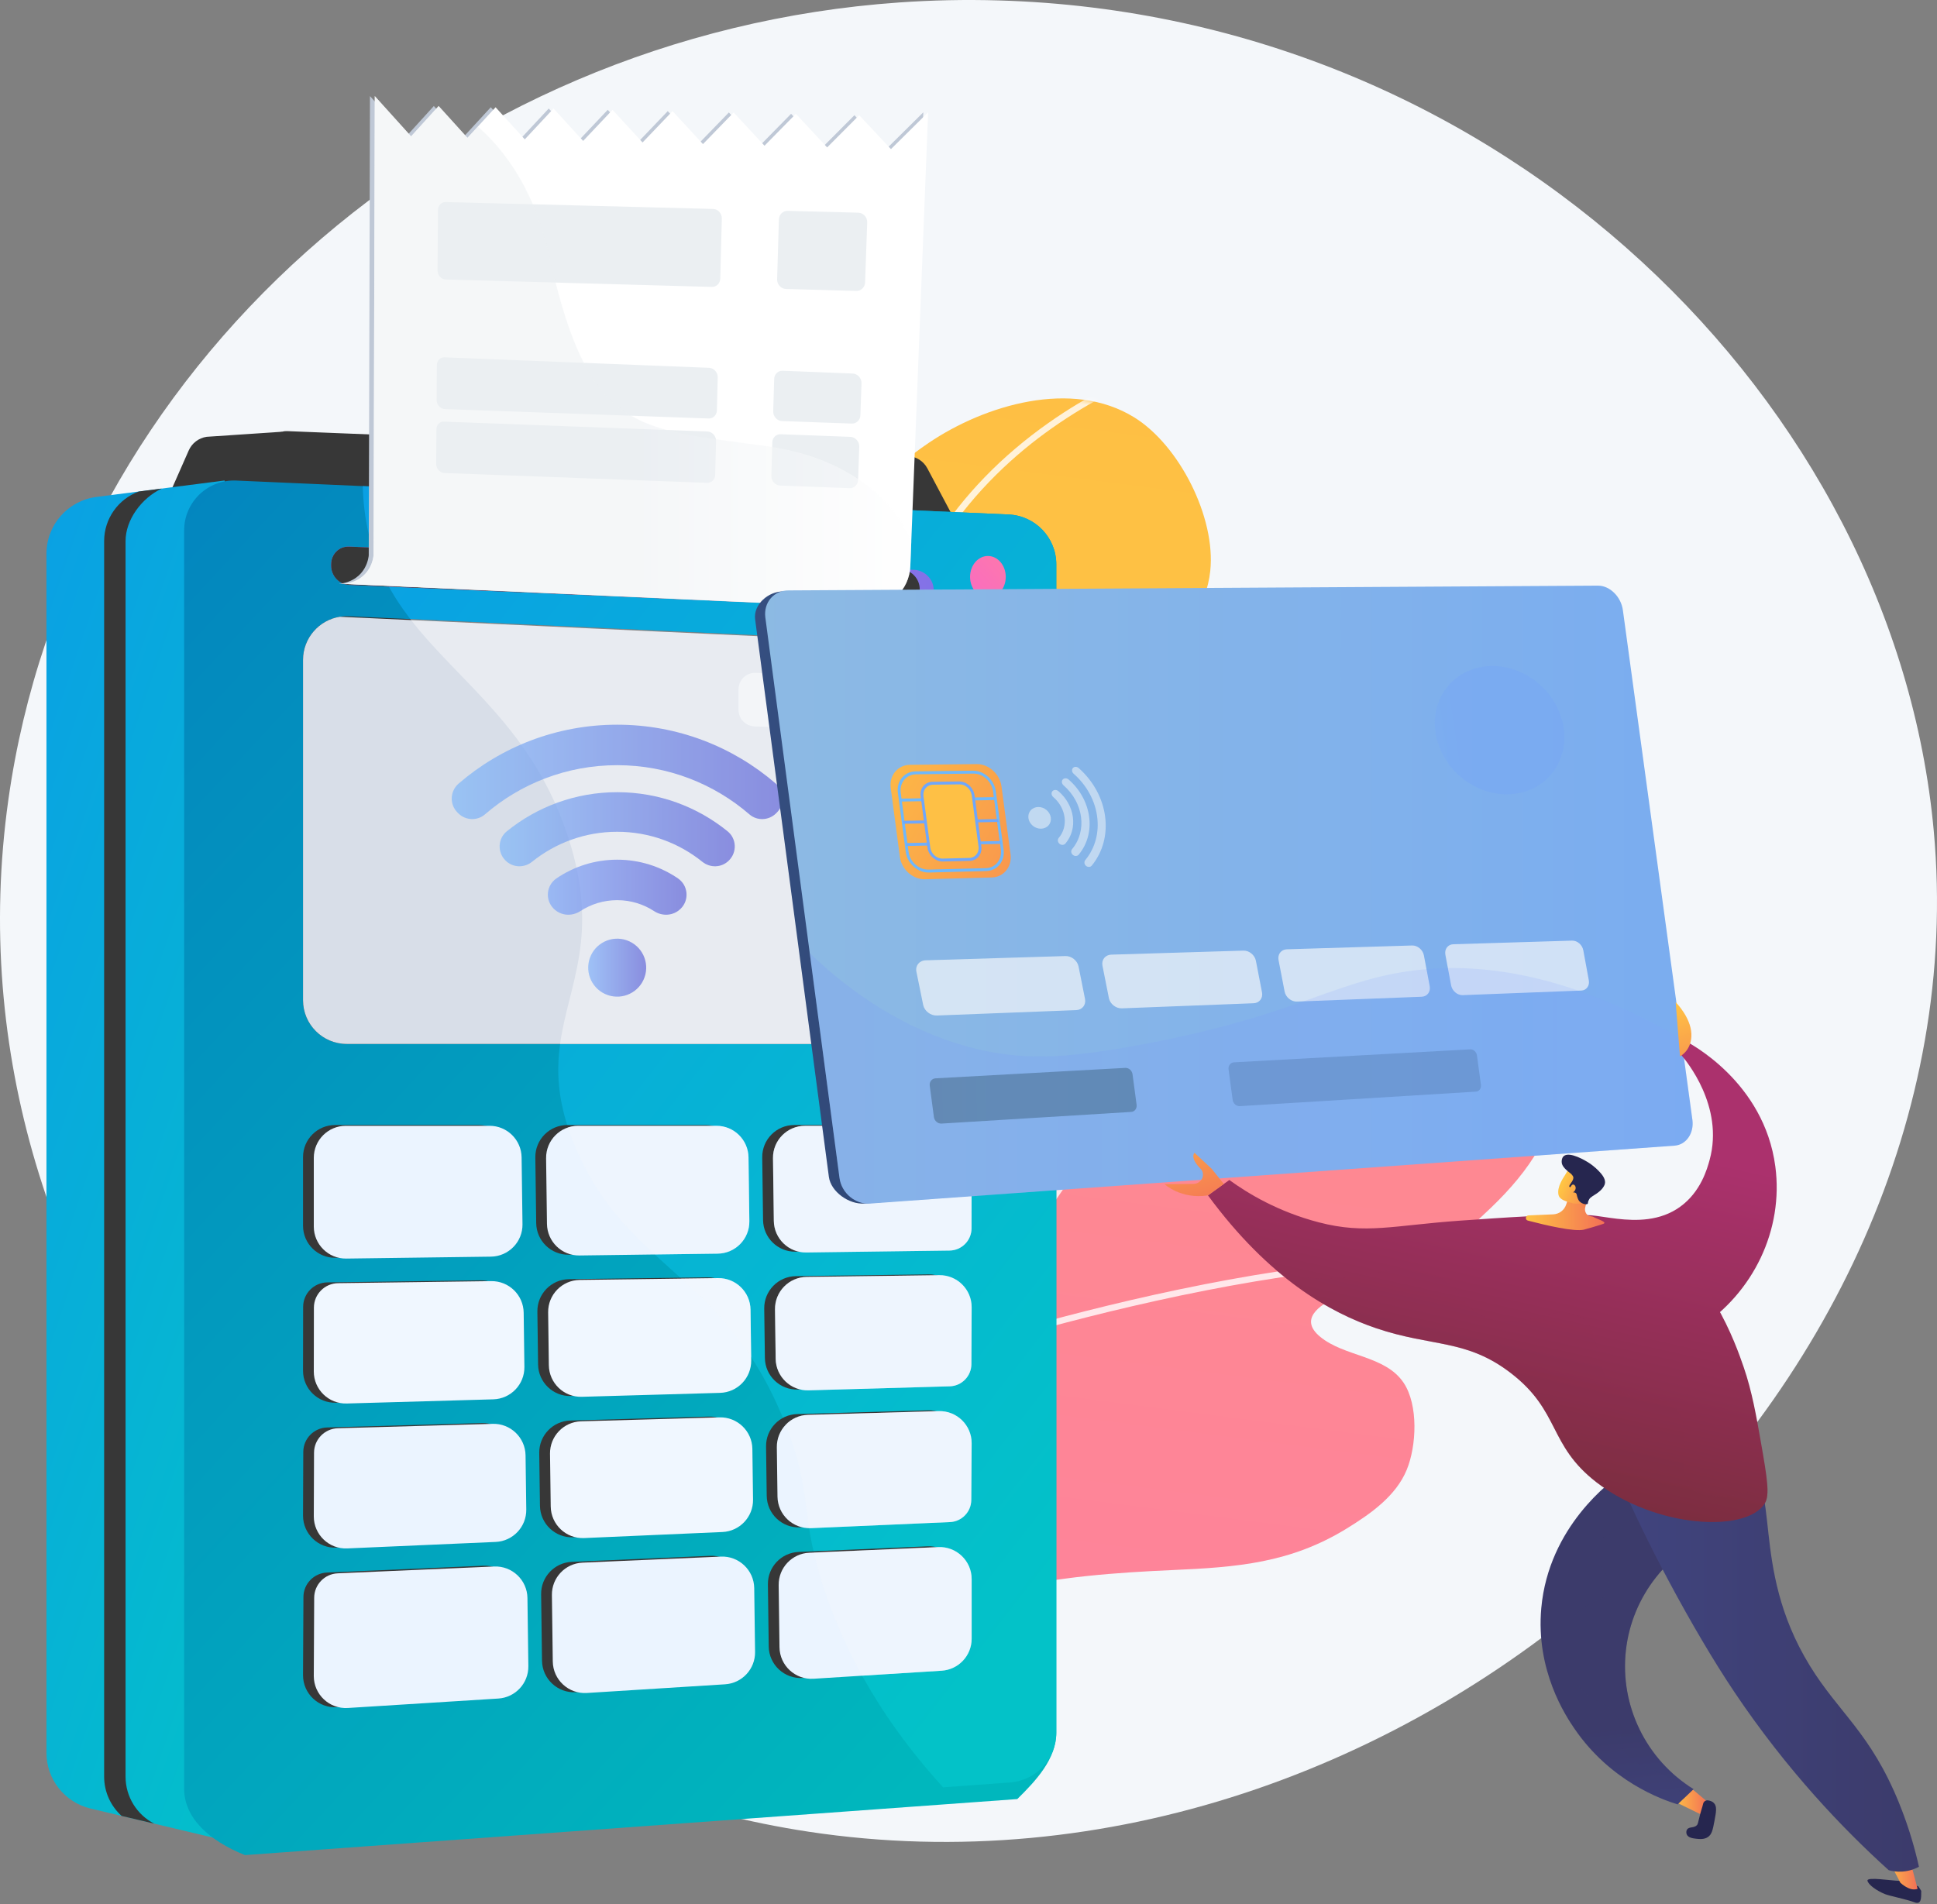 <?xml version="1.0" encoding="UTF-8"?> <svg xmlns="http://www.w3.org/2000/svg" width="476" height="468" viewBox="0 0 476 468" fill="none"><rect x="0" y="0" width="476" height="468" fill="#808080" stroke="none"/><path d="M198.667 450.227C80.583 432.343 -15.38 320.688 2.054 196.586C16.927 90.748 109.713 8.381 220.979 0.604C229.036 0.04 237.186 -0.135 245.412 0.105C307.484 1.898 362.634 26.727 403.423 64.3C444.021 101.693 470.396 151.708 475.199 204.179C487.988 343.785 345.537 472.473 198.667 450.229V450.227Z" fill="#F4F7FA"></path><path d="M296.818 190.921C295.123 191.073 293.503 191.246 292.024 191.391C287.434 191.838 277.372 194.623 273.902 190.051C268.181 182.509 282.713 169.717 286.371 163.972C290.897 156.864 296.503 148.95 297.413 140.318C298.797 127.19 289.804 109.43 278.704 102.574C263.396 93.116 242.01 99.552 228.257 108.837C208.333 122.287 194.332 144.474 188.649 167.646C182.524 192.625 190.971 218.479 188.55 243.794C184.746 283.584 128.355 232.891 139.374 337.526C141.807 360.624 145.775 385.894 158.751 405.692C164.133 413.902 174.891 425.311 185.612 424.652C200.816 423.718 200.137 402.206 204.853 392.278C210.366 380.671 219.986 371.5 230.676 364.64C244.273 355.915 260.035 348.111 265.439 331.637C268.948 320.94 263.668 309.923 256.909 301.601C253.184 297.014 245.245 291.77 246.435 285.014C247.423 279.409 255.297 275.291 259.404 272.336C272.034 263.247 284.313 253.454 295.545 242.675C305.624 233.002 322.67 218.326 321.291 202.605C320.181 189.952 307.11 190.01 296.814 190.925L296.818 190.921Z" fill="url(#paint0_linear_22_438)"></path><mask id="mask0_22_438" style="mask-type:luminance" maskUnits="userSpaceOnUse" x="137" y="97" width="185" height="328"><path d="M296.818 190.921C295.123 191.073 293.503 191.246 292.024 191.391C287.434 191.838 277.372 194.623 273.902 190.051C268.181 182.509 282.713 169.717 286.371 163.972C290.897 156.864 296.503 148.95 297.413 140.318C298.797 127.19 289.804 109.43 278.704 102.574C263.396 93.116 242.01 99.552 228.257 108.837C208.333 122.287 194.332 144.474 188.649 167.646C182.524 192.625 190.971 218.479 188.55 243.794C184.746 283.584 128.355 232.891 139.374 337.526C141.807 360.624 145.775 385.894 158.751 405.692C164.133 413.902 174.891 425.311 185.612 424.652C200.816 423.718 200.137 402.206 204.853 392.278C210.366 380.671 219.986 371.5 230.676 364.64C244.273 355.915 260.035 348.111 265.439 331.637C268.948 320.94 263.668 309.923 256.909 301.601C253.184 297.014 245.245 291.77 246.435 285.014C247.423 279.409 255.297 275.291 259.404 272.336C272.034 263.247 284.313 253.454 295.545 242.675C305.624 233.002 322.67 218.326 321.291 202.605C320.181 189.952 307.11 190.01 296.814 190.925L296.818 190.921Z" fill="white"></path></mask><g mask="url(#mask0_22_438)"><g style="mix-blend-mode:soft-light" opacity="0.8"><path d="M215.789 451.983C215.635 451.983 215.478 451.937 215.342 451.84C189.392 433.302 177.177 404.998 178.005 365.31C178.726 330.71 188.866 293.168 198.675 256.861C206.399 228.27 213.693 201.265 215.021 179.575C216.085 162.196 221.047 146.432 229.77 132.72C236.745 121.756 246.126 112.077 257.648 103.956C277.249 90.14 296.555 85.555 296.748 85.509C297.163 85.412 297.578 85.671 297.675 86.085C297.772 86.5 297.513 86.915 297.099 87.012C296.908 87.056 277.853 91.591 258.495 105.248C240.676 117.82 218.936 140.937 216.564 179.668C215.227 201.515 207.911 228.595 200.168 257.264C180.868 328.711 158.994 409.689 216.243 450.586C216.59 450.834 216.67 451.315 216.422 451.662C216.27 451.873 216.034 451.985 215.793 451.985L215.789 451.983Z" fill="white"></path><path d="M216.403 173.706C216.325 173.706 216.245 173.694 216.167 173.668C215.96 173.602 211.021 171.954 205.617 165.53C200.689 159.671 194.421 148.516 192.542 128.655C192.502 128.23 192.814 127.854 193.238 127.815C193.659 127.773 194.038 128.087 194.077 128.511C195.91 147.892 201.96 158.744 206.712 164.436C211.839 170.577 216.594 172.187 216.641 172.203C217.046 172.335 217.267 172.771 217.136 173.175C217.031 173.502 216.728 173.709 216.403 173.709V173.706Z" fill="white"></path><path d="M208.687 222.2C208.296 222.2 207.961 221.905 207.921 221.507C207.878 221.083 208.186 220.704 208.609 220.66C208.74 220.646 221.978 219.223 239.325 211.568C255.32 204.509 278.185 190.552 296.283 164.152C296.524 163.801 297.004 163.71 297.356 163.952C297.708 164.193 297.796 164.673 297.556 165.025C279.237 191.747 256.085 205.865 239.891 213.004C222.331 220.743 208.9 222.182 208.765 222.195C208.738 222.199 208.713 222.199 208.686 222.199L208.687 222.2Z" fill="white"></path><path d="M180.836 340.525C180.751 340.525 180.664 340.512 180.579 340.481C180.042 340.292 167.299 335.693 156.771 322.811C150.584 315.242 146.491 306.386 144.599 296.488C142.242 284.152 143.325 270.163 147.818 254.908C147.939 254.498 148.368 254.265 148.777 254.386C149.187 254.507 149.42 254.935 149.299 255.345C139.31 289.261 148.473 310.193 157.92 321.781C168.169 334.355 180.965 338.983 181.093 339.027C181.494 339.17 181.705 339.611 181.563 340.012C181.451 340.328 181.154 340.527 180.836 340.527V340.525Z" fill="white"></path><path d="M185.324 314.484C184.943 314.484 184.611 314.202 184.56 313.813C184.504 313.391 184.802 313.003 185.225 312.947C185.842 312.866 247.092 304.545 262.101 281.365C262.334 281.008 262.811 280.906 263.168 281.138C263.525 281.369 263.627 281.847 263.396 282.205C256.914 292.216 241.803 300.691 218.484 307.396C201.195 312.367 185.582 314.457 185.427 314.477C185.393 314.482 185.359 314.484 185.325 314.484H185.324Z" fill="white"></path></g></g><path d="M381.128 227.586C375.808 208.414 358.965 193.893 339.697 188.881C327.965 185.829 313.643 184.797 301.676 186.88C284.846 189.809 270.954 200.789 260.125 213.514C247.402 228.467 246.211 246.997 241.663 265.403C240.772 269.012 234.89 288.882 230.436 277.237C224.226 260.998 210.375 263.862 210.373 263.862C199.535 266.105 191.207 274.062 187.2 284.077C176.497 310.829 179.805 345.578 182.07 373.618C183.134 386.808 184.774 399.926 186.731 413.004C187.214 416.236 189.536 418.891 192.678 419.794C195.819 420.697 199.199 419.684 201.324 417.202C203.534 414.619 205.851 412.249 207.995 410.161C228.614 390.093 260.899 387.123 288.139 385.922C304.045 385.222 317.148 384.21 331.007 375.669C336.764 372.119 343.024 367.761 345.693 361.275C348.109 355.408 348.578 345.36 344.94 339.905C340.411 333.109 330.35 333.538 324.361 328.531C314.685 320.443 339.993 314.814 345.091 313.175C353.219 310.562 358.606 304.081 364.695 298.459C369.347 294.166 373.719 289.492 377.093 284.114C387.402 267.686 386.136 245.635 381.128 227.585V227.586Z" fill="url(#paint1_linear_22_438)"></path><mask id="mask1_22_438" style="mask-type:luminance" maskUnits="userSpaceOnUse" x="179" y="185" width="206" height="236"><path d="M381.128 227.586C375.808 208.414 358.965 193.893 339.697 188.881C327.965 185.829 313.643 184.797 301.676 186.88C284.846 189.809 270.954 200.789 260.125 213.514C247.402 228.467 246.211 246.997 241.663 265.403C240.772 269.012 234.89 288.882 230.436 277.237C224.226 260.998 210.375 263.862 210.373 263.862C199.535 266.105 191.207 274.062 187.2 284.077C176.497 310.829 179.805 345.578 182.07 373.618C183.134 386.808 184.774 399.926 186.731 413.004C187.214 416.236 189.536 418.891 192.678 419.794C195.819 420.697 199.199 419.684 201.324 417.202C203.534 414.619 205.851 412.249 207.995 410.161C228.614 390.093 260.899 387.123 288.139 385.922C304.045 385.222 317.148 384.21 331.007 375.669C336.764 372.119 343.024 367.761 345.693 361.275C348.109 355.408 348.578 345.36 344.94 339.905C340.411 333.109 330.35 333.538 324.361 328.531C314.685 320.443 339.993 314.814 345.091 313.175C353.219 310.562 358.606 304.081 364.695 298.459C369.347 294.166 373.719 289.492 377.093 284.114C387.402 267.686 386.136 245.635 381.128 227.585V227.586Z" fill="white"></path></mask><g mask="url(#mask1_22_438)"><g style="mix-blend-mode:soft-light" opacity="0.8"><path d="M183.535 426.68C183.424 426.68 183.312 426.656 183.207 426.607C182.821 426.425 182.656 425.966 182.838 425.58C183.091 425.041 208.623 371.09 243.859 315.793C264.565 283.3 284.523 256.703 303.182 236.737C326.576 211.704 348.013 197.062 366.898 193.218C367.318 193.133 367.723 193.403 367.808 193.82C367.893 194.238 367.623 194.644 367.206 194.729C348.642 198.509 327.481 212.996 304.31 237.789C285.717 257.686 265.817 284.208 245.162 316.621C209.977 371.835 184.489 425.699 184.234 426.236C184.103 426.515 183.824 426.678 183.535 426.678V426.68Z" fill="white"></path><path d="M275.294 272.287C275.253 272.287 275.212 272.283 275.171 272.276C274.75 272.208 274.464 271.814 274.531 271.392C274.646 270.665 286.016 198.492 274.726 186.312C274.437 185.999 274.454 185.511 274.767 185.222C275.08 184.933 275.568 184.952 275.857 185.263C287.651 197.989 276.531 268.633 276.052 271.635C275.991 272.015 275.663 272.285 275.29 272.285L275.294 272.287Z" fill="white"></path><path d="M410.202 234.917C410.063 234.917 409.922 234.88 409.794 234.8C379.531 215.883 316.57 225.762 315.938 225.864C315.516 225.932 315.122 225.647 315.054 225.225C314.986 224.805 315.271 224.409 315.693 224.341C315.853 224.315 331.86 221.769 351.432 221.619C369.54 221.478 394.515 223.428 410.614 233.491C410.976 233.717 411.085 234.193 410.859 234.554C410.712 234.788 410.461 234.916 410.204 234.916L410.202 234.917Z" fill="white"></path><path d="M208.936 377.403C208.878 377.403 208.821 377.396 208.761 377.382C208.346 377.286 208.088 376.872 208.183 376.456C216.443 340.758 185.471 288.712 185.157 288.19C184.937 287.824 185.055 287.35 185.42 287.13C185.786 286.911 186.26 287.028 186.479 287.394C186.559 287.525 194.478 300.759 201.256 318.277C207.529 334.49 214.084 357.802 209.686 376.804C209.603 377.161 209.286 377.403 208.934 377.403H208.936Z" fill="white"></path><path d="M234.542 332.985C234.219 332.985 233.916 332.779 233.809 332.454C233.675 332.05 233.896 331.613 234.3 331.48C234.577 331.389 262.36 322.276 296.01 315.674C327.124 309.571 369.768 304.428 396.242 314.591C396.64 314.744 396.839 315.19 396.686 315.587C396.533 315.985 396.087 316.184 395.69 316.031C369.556 305.999 327.221 311.123 296.308 317.189C262.753 323.772 235.06 332.854 234.785 332.946C234.705 332.973 234.623 332.985 234.543 332.985H234.542Z" fill="white"></path></g></g><path d="M50.764 107.368L69.241 106.127L70.207 125.758H39.753L46.38 110.719C47.17 108.923 48.826 107.66 50.764 107.37V107.368Z" fill="#373737"></path><path d="M66.501 108.517C67.203 106.911 68.82 105.899 70.57 105.969L223.072 112.089C225.104 112.173 226.938 113.327 227.892 115.122L236.128 130.645L59.679 124.128L66.501 108.517Z" fill="#373737"></path><path d="M11.416 136.112V430.837C11.416 437.36 15.895 443.028 22.241 444.535L54.165 452.116L89.129 211.483L55.172 118.106L23.701 122.147C16.677 123.05 11.416 129.029 11.416 136.112Z" fill="url(#paint2_linear_22_438)"></path><path d="M45.251 130.371V439.669C45.251 446.793 51.298 452.417 60.194 455.982L249.99 442.211C254.611 437.665 259.575 432.326 259.575 425.898V138.715C259.575 132.151 254.407 126.75 247.85 126.462L58.054 118.12C51.075 117.814 45.251 123.387 45.251 130.373V130.371Z" fill="url(#paint3_linear_22_438)"></path><path d="M30.855 436.702V133.001C30.855 127.737 34.823 122.397 39.751 120.087L34.112 120.811C29.09 122.652 25.592 127.457 25.592 133.003V436.704C25.592 440.487 27.227 443.952 29.886 446.352L37.891 448.253C33.653 446.067 30.855 441.656 30.855 436.704V436.702Z" fill="#373737"></path><path d="M247.85 126.462L89.152 119.487C89.196 121.381 89.323 123.303 89.558 125.257C93.823 160.759 126.938 166.429 139.686 205.969C151.367 242.201 127.874 250.809 141.69 282.671C154.637 312.529 178.818 313.156 193.323 350.85C199.686 367.389 196.476 371.022 201.845 388.449C206.438 403.357 215.04 420.956 231.754 439.324L248.199 438.13C254.611 437.665 259.575 432.328 259.575 425.898V138.715C259.575 132.151 254.407 126.751 247.85 126.462Z" fill="url(#paint4_linear_22_438)"></path><path d="M74.467 162.209V245.853C74.467 251.79 79.28 256.601 85.214 256.601H225.381C231.317 256.601 236.128 251.788 236.128 245.853V168.73C236.128 162.988 231.615 158.26 225.881 157.993L85.714 151.473C79.589 151.187 74.467 156.077 74.467 162.209Z" fill="#373737"></path><path d="M231.27 245.853V168.729C231.27 162.988 226.756 158.258 221.02 157.993L83.513 151.597C78.409 152.41 74.467 156.83 74.467 162.211V245.855C74.467 251.792 79.28 256.603 85.214 256.603H220.521C226.457 256.603 231.268 251.79 231.268 245.855L231.27 245.853Z" fill="#D8DEE8"></path><g style="mix-blend-mode:soft-light" opacity="0.7"><path d="M181.49 169.442V174.486C181.49 176.667 183.216 178.458 185.397 178.538L218.394 179.745C220.689 179.828 222.596 177.99 222.596 175.693V170.649C222.596 168.468 220.871 166.677 218.69 166.598L185.693 165.39C183.398 165.307 181.49 167.145 181.49 169.442Z" fill="#F4F7FA"></path></g><path d="M247.156 141.799C247.156 144.637 245.193 146.937 242.77 146.937C240.348 146.937 238.384 144.637 238.384 141.799C238.384 138.962 240.348 136.661 242.77 136.661C245.193 136.661 247.156 138.962 247.156 141.799Z" fill="url(#paint5_linear_22_438)"></path><path d="M181.956 334.204L181.791 321.735C181.734 317.388 178.164 313.911 173.817 313.969L139.822 314.42C135.475 314.477 131.998 318.048 132.056 322.395L132.228 335.381C132.286 339.774 135.931 343.269 140.322 343.144L174.31 342.176C178.607 342.054 182.012 338.504 181.956 334.204Z" fill="#373737"></path><path d="M131.553 284.506L131.768 300.64C131.825 304.987 135.395 308.464 139.742 308.406L173.737 307.956C178.084 307.898 181.56 304.328 181.503 299.98L181.294 284.298C181.236 279.992 177.73 276.532 173.424 276.532H139.423C135.035 276.532 131.494 280.119 131.553 284.507V284.506Z" fill="#373737"></path><path d="M187.966 333.793C188.024 338.186 191.668 341.681 196.059 341.556L230.743 340.568C233.697 340.483 236.054 338.07 236.067 335.114C236.093 329.4 236.127 321.116 236.127 321.116C236.127 316.728 232.54 313.187 228.152 313.246L195.568 313.678C191.221 313.736 187.745 317.306 187.802 321.654L187.964 333.791L187.966 333.793Z" fill="#373737"></path><path d="M132.517 357.139L132.689 370.106C132.748 374.547 136.466 378.059 140.901 377.865L174.882 376.38C179.132 376.194 182.464 372.665 182.408 368.411L182.243 355.961C182.186 351.568 178.541 348.072 174.15 348.198L140.162 349.167C135.862 349.289 132.459 352.839 132.515 357.139H132.517Z" fill="#373737"></path><path d="M74.467 336.923C74.467 341.358 78.129 344.917 82.562 344.791L118.573 343.766C122.871 343.643 126.276 340.093 126.22 335.794L126.043 322.477C125.985 318.129 122.415 314.653 118.069 314.71L80.448 315.21C77.15 315.254 74.498 317.934 74.493 321.23C74.481 327.635 74.469 336.923 74.469 336.923H74.467Z" fill="#373737"></path><path d="M182.907 405.85L182.699 390.178C182.64 385.737 178.922 382.225 174.485 382.419L140.504 383.904C136.254 384.09 132.922 387.619 132.978 391.873L133.194 408.193C133.253 412.693 137.066 416.226 141.558 415.944L175.53 413.81C179.717 413.546 182.963 410.046 182.907 405.85Z" fill="#373737"></path><path d="M126.973 392.614C126.914 388.173 123.196 384.661 118.759 384.855L80.337 386.534C77.121 386.676 74.583 389.312 74.566 392.531C74.526 399.909 74.467 411.776 74.467 411.776C74.467 416.318 78.299 419.917 82.831 419.633L119.818 417.31C124.005 417.047 127.25 413.546 127.194 409.35L126.971 392.616L126.973 392.614Z" fill="#373737"></path><path d="M125.752 300.718L125.535 284.297C125.477 279.99 121.972 276.53 117.665 276.53H82.34C77.993 276.53 74.469 280.055 74.469 284.402V301.296C74.469 305.684 78.055 309.226 82.443 309.166L117.988 308.694C122.335 308.636 125.812 305.065 125.754 300.718H125.752Z" fill="#373737"></path><path d="M188.706 389.438L188.908 404.695C188.967 409.196 192.78 412.729 197.27 412.446L228.751 410.469C232.899 410.209 236.129 406.77 236.129 402.613V387.949C236.129 383.467 232.392 379.89 227.914 380.086L196.231 381.47C191.981 381.655 188.649 385.185 188.706 389.438Z" fill="#373737"></path><path d="M236.128 354.531C236.128 350.095 232.466 346.537 228.033 346.663L195.9 347.579C191.6 347.702 188.197 351.251 188.253 355.551L188.414 367.671C188.474 372.112 192.192 375.625 196.629 375.431L230.797 373.938C233.713 373.811 236.018 371.424 236.038 368.504C236.077 362.812 236.128 354.533 236.128 354.533V354.531Z" fill="#373737"></path><path d="M187.517 299.899C187.575 304.246 191.145 307.723 195.492 307.665L230.697 307.197C233.691 307.158 236.1 304.727 236.105 301.731C236.117 295.011 236.129 284.4 236.129 284.4C236.129 280.053 232.605 276.529 228.258 276.529H195.181C190.793 276.529 187.252 280.116 187.312 284.504L187.516 299.897L187.517 299.899Z" fill="#373737"></path><path d="M126.507 357.55C126.449 353.157 122.805 349.662 118.414 349.788L80.391 350.871C77.136 350.964 74.54 353.621 74.528 356.879C74.503 363.249 74.469 372.549 74.469 372.549C74.469 377.031 78.205 380.608 82.683 380.412L119.158 378.818C123.408 378.632 126.74 375.103 126.684 370.849L126.507 357.55Z" fill="#373737"></path><path d="M184.601 334.395L184.436 321.926C184.379 317.579 180.809 314.102 176.462 314.16L142.467 314.61C138.12 314.668 134.643 318.238 134.701 322.585L134.873 335.571C134.931 339.964 138.576 343.46 142.967 343.334L176.955 342.365C181.254 342.242 184.657 338.693 184.601 334.393V334.395Z" fill="#F0F7FF"></path><path d="M134.198 284.696L134.412 300.83C134.47 305.178 138.04 308.654 142.387 308.597L176.382 308.146C180.729 308.088 184.205 304.518 184.147 300.171L183.94 284.489C183.882 280.182 180.377 276.722 176.071 276.722H142.069C137.681 276.722 134.14 280.311 134.2 284.698L134.198 284.696Z" fill="#EBF4FF"></path><path d="M190.611 333.983C190.669 338.376 194.314 341.872 198.705 341.746L233.388 340.758C236.343 340.675 238.699 338.261 238.713 335.304C238.738 329.59 238.774 321.307 238.774 321.307C238.774 316.919 235.187 313.377 230.799 313.437L198.215 313.869C193.868 313.927 190.392 317.497 190.45 321.844L190.611 333.981V333.983Z" fill="#EBF4FF"></path><path d="M135.162 357.329L135.334 370.296C135.394 374.737 139.111 378.25 143.547 378.056L177.528 376.57C181.778 376.385 185.11 372.855 185.054 368.601L184.889 356.151C184.831 351.758 181.186 348.263 176.795 348.388L142.807 349.357C138.508 349.48 135.105 353.03 135.161 357.329H135.162Z" fill="#F0F7FF"></path><path d="M77.112 337.113C77.112 341.549 80.774 345.107 85.207 344.981L121.218 343.956C125.518 343.834 128.921 340.284 128.865 335.984L128.688 322.667C128.63 318.32 125.06 314.843 120.714 314.901L83.093 315.401C79.795 315.445 77.143 318.124 77.138 321.422C77.126 327.827 77.114 337.115 77.114 337.115L77.112 337.113Z" fill="#F0F7FF"></path><path d="M185.551 406.042L185.344 390.37C185.285 385.929 181.567 382.417 177.131 382.611L143.15 384.096C138.9 384.282 135.568 387.811 135.624 392.065L135.84 408.385C135.9 412.885 139.713 416.418 144.204 416.136L178.177 414.002C182.364 413.738 185.609 410.238 185.553 406.042H185.551Z" fill="#EBF4FF"></path><path d="M129.617 392.805C129.557 388.364 125.839 384.851 121.402 385.045L82.981 386.725C79.764 386.866 77.226 389.503 77.209 392.721C77.17 400.102 77.11 411.967 77.11 411.967C77.11 416.508 80.942 420.107 85.474 419.823L122.461 417.501C126.648 417.237 129.894 413.737 129.838 409.541L129.615 392.806L129.617 392.805Z" fill="#EBF4FF"></path><path d="M128.397 300.909L128.18 284.487C128.122 280.181 124.617 276.721 120.31 276.721H84.984C80.638 276.721 77.113 280.245 77.113 284.592V301.487C77.113 305.875 80.7 309.416 85.088 309.357L120.633 308.884C124.98 308.826 128.457 305.256 128.399 300.909H128.397Z" fill="#EBF4FF"></path><path d="M191.35 389.629L191.553 404.886C191.612 409.386 195.425 412.919 199.917 412.637L231.397 410.66C235.544 410.399 238.775 406.96 238.775 402.803V388.139C238.775 383.658 235.039 380.081 230.561 380.276L198.878 381.66C194.628 381.846 191.296 385.375 191.352 389.629H191.35Z" fill="#EBF4FF"></path><path d="M238.774 354.721C238.774 350.286 235.112 346.727 230.678 346.853L198.545 347.77C194.246 347.892 190.842 351.442 190.898 355.742L191.06 367.862C191.119 372.303 194.837 375.815 199.274 375.621L233.443 374.129C236.358 374.001 238.663 371.614 238.684 368.695C238.723 363.003 238.774 354.723 238.774 354.723V354.721Z" fill="#EBF4FF"></path><path d="M190.16 300.089C190.218 304.436 193.788 307.913 198.135 307.855L233.34 307.388C236.334 307.349 238.743 304.918 238.748 301.922C238.76 295.201 238.772 284.591 238.772 284.591C238.772 280.243 235.248 276.719 230.901 276.719H197.824C193.436 276.719 189.895 280.308 189.955 284.694L190.159 300.087L190.16 300.089Z" fill="#EBF4FF"></path><path d="M129.151 357.741C129.093 353.348 125.448 349.852 121.057 349.978L83.035 351.061C79.779 351.155 77.183 353.812 77.171 357.069C77.146 363.44 77.112 372.74 77.112 372.74C77.112 377.221 80.849 380.798 85.326 380.603L121.802 379.008C126.052 378.823 129.384 375.293 129.327 371.039L129.151 357.741Z" fill="#EBF4FF"></path><g style="mix-blend-mode:soft-light" opacity="0.3"><path d="M230.902 276.721H197.825C193.438 276.721 189.897 280.31 189.956 284.696L190.16 300.089C190.218 304.436 193.788 307.913 198.135 307.855L233.34 307.388C236.334 307.349 238.743 304.918 238.748 301.922C238.76 295.201 238.772 284.591 238.772 284.591C238.772 280.243 235.248 276.719 230.901 276.719L230.902 276.721Z" fill="#F4F7FA"></path><path d="M230.799 313.439L198.215 313.87C193.868 313.928 190.391 317.499 190.449 321.846L190.611 333.983C190.668 338.376 194.313 341.872 198.704 341.746L233.388 340.758C236.342 340.673 238.698 338.261 238.712 335.304C238.738 329.59 238.772 321.307 238.772 321.307C238.772 316.919 235.185 313.377 230.797 313.437L230.799 313.439Z" fill="#F4F7FA"></path><path d="M238.774 402.803V388.139C238.774 383.658 235.037 380.081 230.559 380.276L199.986 381.613C200.461 383.655 201.059 385.902 201.845 388.449C204.078 395.698 207.264 403.585 211.864 411.885L231.397 410.66C235.544 410.399 238.775 406.96 238.775 402.803H238.774Z" fill="#F4F7FA"></path><path d="M198.815 375.618C198.968 375.62 199.119 375.628 199.274 375.621L233.442 374.129C236.359 374.001 238.663 371.614 238.683 368.695C238.722 363.003 238.773 354.723 238.773 354.723C238.773 350.287 235.111 346.729 230.678 346.855L198.545 347.771C196.386 347.833 194.451 348.761 193.069 350.213C193.152 350.427 193.237 350.634 193.32 350.85C197.747 362.355 197.543 367.617 198.813 375.618H198.815Z" fill="#F4F7FA"></path><path d="M176.46 314.16L167.425 314.28C173.296 319.629 179.224 325.414 184.59 333.594L184.435 321.926C184.377 317.579 180.807 314.102 176.46 314.16Z" fill="#F4F7FA"></path><path d="M184.146 300.169L183.937 284.487C183.879 280.181 180.374 276.721 176.068 276.721H142.066C141.194 276.721 140.359 276.867 139.576 277.129C140.155 278.899 140.852 280.742 141.689 282.671C146.777 294.404 153.599 301.623 160.887 308.35L176.379 308.145C180.726 308.087 184.202 304.517 184.144 300.169H184.146Z" fill="#F4F7FA"></path></g><g style="mix-blend-mode:soft-light" opacity="0.4"><path d="M225.381 256.601C231.317 256.601 236.128 251.788 236.128 245.853V168.729C236.128 162.988 231.615 158.258 225.881 157.993L100.841 152.177C112.87 167.815 131.002 179.034 139.686 205.969C147.46 230.082 139.657 241.961 137.639 256.603H225.383L225.381 256.601Z" fill="white"></path></g><path d="M229.432 144.948V145.251C229.432 147.843 227.191 149.855 224.602 149.744L85.846 143.783C83.392 143.678 81.365 141.548 81.365 139.026V138.732C81.365 136.211 83.322 134.249 85.777 134.349L224.619 140.06C227.208 140.167 229.433 142.355 229.433 144.948H229.432Z" fill="url(#paint6_linear_22_438)"></path><path d="M226.015 144.824V145.127C226.015 147.716 223.973 149.725 221.387 149.615L85.795 143.785C83.341 143.68 81.365 141.549 81.365 139.028V138.734C81.365 136.213 83.322 134.251 85.777 134.351L221.343 139.938C223.929 140.045 226.016 142.235 226.016 144.826L226.015 144.824Z" fill="#373737"></path><path d="M226.896 27.608L222.761 133.125L222.53 139.103C222.292 145.128 217.456 149.569 211.478 149.307L83.268 143.511C90.248 142.74 90.614 136.519 90.614 136.519C90.614 136.519 90.909 27.371 90.916 23.616L99.843 33.512L106.612 26.061L113.693 33.878L116.246 31.107L120.608 26.363L127.786 34.255L134.849 26.674L142.125 34.636L149.345 26.996L156.721 35.022L164.094 27.315L171.573 35.418L179.114 27.645L186.696 35.819L194.402 27.978L202.089 36.233L209.969 28.322L217.77 36.649L226.901 27.606L226.896 27.608Z" fill="#BFC8D6"></path><path d="M228.073 27.608L223.939 133.125L223.707 139.103C223.469 145.128 218.633 149.569 212.656 149.307L84.445 143.511C91.425 142.74 91.791 136.519 91.791 136.519C91.791 136.519 92.087 27.371 92.094 23.616L101.02 33.512L107.79 26.061L114.87 33.878L117.424 31.107L121.786 26.363L128.963 34.255L136.027 26.674L143.303 34.636L150.522 26.996L157.899 35.022L165.272 27.315L172.748 35.418L180.289 27.645L187.871 35.819L195.578 27.978L203.265 36.233L211.144 28.322L218.946 36.649L228.076 27.606L228.073 27.608Z" fill="white"></path><path d="M209.508 91.812L192.35 91.13C191.207 91.084 190.282 91.973 190.248 93.145L190.012 101.117C189.975 102.37 190.971 103.461 192.193 103.504L209.3 104.112C210.453 104.153 211.388 103.269 211.43 102.098L211.709 94.224C211.753 92.96 210.752 91.859 209.508 91.81V91.812Z" fill="url(#paint7_linear_22_438)"></path><path d="M208.942 107.377L191.857 106.736C190.73 106.693 189.824 107.562 189.79 108.716L189.545 116.97C189.507 118.218 190.509 119.313 191.731 119.359L208.763 119.997C209.904 120.039 210.825 119.174 210.866 118.019L211.157 109.794C211.201 108.529 210.188 107.426 208.942 107.378V107.377Z" fill="url(#paint8_linear_22_438)"></path><path d="M212.588 69.419L213.11 54.689C213.156 53.404 212.155 52.311 210.904 52.278L193.553 51.83C192.391 51.799 191.444 52.731 191.408 53.938L190.973 68.646C190.935 69.911 191.925 70.997 193.149 71.031L210.412 71.51C211.587 71.543 212.546 70.623 212.588 69.419Z" fill="url(#paint9_linear_22_438)"></path><path d="M174.243 90.411L109.208 87.825C108.176 87.784 107.358 88.631 107.352 89.746L107.292 98.291C107.284 99.483 108.205 100.518 109.308 100.559L174.141 102.865C175.246 102.904 176.135 102.038 176.166 100.891L176.375 92.774C176.407 91.535 175.437 90.459 174.243 90.411Z" fill="url(#paint10_linear_22_438)"></path><path d="M173.825 106.061L109.068 103.633C108.05 103.596 107.249 104.424 107.241 105.52L107.183 114.004C107.174 115.192 108.101 116.231 109.206 116.272L173.758 118.686C174.853 118.727 175.729 117.879 175.757 116.748L175.972 108.424C176.004 107.186 175.023 106.105 173.826 106.059L173.825 106.061Z" fill="url(#paint11_linear_22_438)"></path><path d="M177 68.476L177.381 53.718C177.413 52.46 176.444 51.389 175.246 51.359L109.508 49.66C108.458 49.633 107.621 50.52 107.615 51.666L107.513 66.441C107.504 67.644 108.42 68.675 109.525 68.705L174.935 70.523C176.06 70.553 176.971 69.652 177.002 68.474L177 68.476Z" fill="url(#paint12_linear_22_438)"></path><path style="mix-blend-mode:multiply" opacity="0.5" d="M223.939 133.124L223.708 139.101C223.47 145.127 218.634 149.567 212.656 149.305L84.446 143.51C91.426 142.738 91.792 136.517 91.792 136.517C91.792 136.517 92.088 27.37 92.094 23.614L101.021 33.511L107.79 26.059L114.871 33.876L117.424 31.105C122.499 35.581 127.308 41.744 130.936 50.213C132.566 54.024 133.958 58.297 135.019 63.095C135.516 65.334 136.017 67.447 136.524 69.455C138.649 77.797 140.905 84.21 143.473 89.185C146.731 95.498 150.494 99.496 155.1 102.184C157.704 103.708 160.584 104.816 163.799 105.682C167.392 106.659 171.413 107.344 175.942 107.985C179.86 108.543 184.158 109.073 188.907 109.74C189.188 109.779 189.47 109.82 189.752 109.864C198.23 111.17 205.304 114.011 210.878 117.751C217.257 122.025 221.658 127.469 223.941 133.124H223.939Z" fill="url(#paint13_linear_22_438)"></path><g style="mix-blend-mode:multiply" opacity="0.7"><path d="M158.392 240.21C159.695 236.497 157.741 232.431 154.028 231.128C150.315 229.826 146.249 231.78 144.946 235.493C143.644 239.207 145.598 243.273 149.311 244.576C153.024 245.878 157.09 243.924 158.392 240.21Z" fill="url(#paint14_linear_22_438)"></path><path d="M151.671 178.13C136.785 178.13 123.173 183.579 112.717 192.589C110.571 194.437 110.417 197.707 112.419 199.71L112.62 199.91C114.401 201.692 117.264 201.823 119.172 200.175C127.889 192.644 139.244 188.082 151.669 188.082C164.094 188.082 175.448 192.644 184.166 200.175C186.073 201.823 188.936 201.692 190.718 199.91L190.918 199.71C192.921 197.707 192.768 194.437 190.621 192.589C180.164 183.579 166.554 178.13 151.667 178.13H151.671Z" fill="url(#paint15_linear_22_438)"></path><path d="M151.671 194.72C141.387 194.72 131.951 198.324 124.54 204.334C122.324 206.133 122.183 209.474 124.2 211.492L124.234 211.526C126.004 213.295 128.804 213.392 130.752 211.823C136.476 207.214 143.749 204.451 151.669 204.451C159.589 204.451 166.862 207.214 172.586 211.823C174.534 213.392 177.334 213.295 179.104 211.526L179.138 211.492C181.155 209.474 181.016 206.133 178.798 204.334C171.389 198.324 161.951 194.72 151.667 194.72H151.671Z" fill="url(#paint16_linear_22_438)"></path><path d="M136.068 223.358C137.819 225.11 140.536 225.307 142.61 223.952C145.214 222.25 148.327 221.261 151.671 221.261C155.015 221.261 158.128 222.25 160.732 223.952C162.806 225.307 165.523 225.11 167.274 223.358L167.296 223.336C169.443 221.189 169.105 217.619 166.597 215.908C162.345 213.006 157.206 211.31 151.671 211.31C146.136 211.31 140.997 213.008 136.745 215.908C134.238 217.62 133.899 221.191 136.046 223.336L136.068 223.358Z" fill="url(#paint17_linear_22_438)"></path></g><path d="M412.115 275.06C412.559 278.336 410.607 281.182 407.767 281.388L212.326 295.825C208.709 296.086 204.18 292.986 203.689 289.27L185.568 152.255C185.079 148.556 188.86 145.324 192.51 145.371L389.123 144.445C391.989 144.482 394.689 147.18 395.131 150.443L412.115 275.062V275.06Z" fill="url(#paint18_linear_22_438)"></path><path d="M415.891 275.24C416.338 278.533 414.374 281.394 411.517 281.6L213.819 295.832C210.182 296.094 206.791 293.253 206.296 289.516L188.077 151.796C187.586 148.078 190.195 145.075 193.864 145.123L392.767 143.952C395.65 143.989 398.365 146.702 398.809 149.982L415.887 275.238L415.891 275.24Z" fill="url(#paint19_linear_22_438)"></path><g opacity="0.7"><path d="M264.462 248.286L230.236 249.612C228.685 249.672 227.167 248.504 226.863 247.014L225.197 238.843C224.893 237.351 225.918 236.091 227.473 236.043L261.813 234.998C263.302 234.952 264.754 236.108 265.045 237.565L266.633 245.54C266.922 246.994 265.946 248.23 264.463 248.288L264.462 248.286Z" fill="#F4F7FA"></path><path d="M308.072 246.596L275.688 247.851C274.223 247.907 272.786 246.769 272.499 245.321L270.923 237.374C270.636 235.923 271.605 234.698 273.075 234.653L305.564 233.663C306.973 233.621 308.349 234.746 308.624 236.164L310.127 243.925C310.401 245.34 309.477 246.542 308.073 246.596H308.072Z" fill="#F4F7FA"></path><path d="M349.389 244.996L318.704 246.185C317.315 246.239 315.955 245.129 315.683 243.719L314.19 235.985C313.918 234.573 314.836 233.381 316.228 233.338L347.01 232.401C348.346 232.361 349.65 233.457 349.91 234.838L351.335 242.397C351.595 243.774 350.72 244.943 349.387 244.994L349.389 244.996Z" fill="#F4F7FA"></path><path d="M388.586 243.478L359.468 244.607C358.152 244.658 356.862 243.577 356.604 242.205L355.189 234.671C354.931 233.296 355.801 232.136 357.122 232.096L386.328 231.206C387.596 231.167 388.834 232.237 389.082 233.583L390.435 240.95C390.682 242.293 389.851 243.43 388.586 243.48V243.478Z" fill="#F4F7FA"></path></g><path d="M243.732 215.679L227.356 216.121C224.352 216.203 221.55 213.729 221.137 210.624L218.892 193.696C218.48 190.593 220.612 188.028 223.621 187.995L240.026 187.815C242.969 187.783 245.702 190.255 246.109 193.31L248.327 209.977C248.733 213.033 246.671 215.599 243.734 215.679H243.732Z" fill="url(#paint20_linear_22_438)"></path><path d="M242.374 214.099L228.305 214.467C225.529 214.54 222.955 212.263 222.574 209.393L220.646 194.866C220.266 191.998 222.224 189.636 225.004 189.604L239.093 189.437C241.82 189.405 244.338 191.68 244.715 194.509L246.622 208.837C247 211.668 245.098 214.03 242.374 214.099ZM225.099 190.325C222.705 190.353 221.02 192.387 221.349 194.855L223.276 209.378C223.604 211.848 225.82 213.809 228.21 213.747L242.279 213.387C244.623 213.327 246.264 211.294 245.939 208.854L244.032 194.521C243.707 192.083 241.538 190.124 239.188 190.153L225.099 190.326V190.325Z" fill="url(#paint21_linear_22_438)"></path><path d="M244.657 196.646L221.284 197.021L221.187 196.299L244.562 195.933L244.657 196.646Z" fill="url(#paint22_linear_22_438)"></path><path d="M245.373 202.035L222.008 202.484L221.913 201.761L245.279 201.323L245.373 202.035Z" fill="url(#paint23_linear_22_438)"></path><path d="M246.091 207.425L222.734 207.946L222.637 207.224L245.997 206.712L246.091 207.425Z" fill="url(#paint24_linear_22_438)"></path><path d="M238.231 211.243L231.706 211.403C230.042 211.444 228.492 210.067 228.262 208.345L226.583 195.697C226.353 193.975 227.531 192.547 229.197 192.525L235.73 192.436C237.381 192.414 238.914 193.795 239.142 195.505L240.812 208.062C241.039 209.773 239.878 211.206 238.231 211.245V211.243Z" fill="#FEC045"></path><path d="M238.279 211.6L231.754 211.76C229.895 211.806 228.171 210.276 227.914 208.35L226.234 195.7C225.979 193.774 227.288 192.188 229.152 192.164L235.685 192.077C237.529 192.052 239.234 193.587 239.488 195.498L241.157 208.052C241.412 209.963 240.122 211.556 238.281 211.602L238.279 211.6ZM229.245 192.883C227.768 192.904 226.727 194.164 226.931 195.69L228.611 208.334C228.813 209.863 230.182 211.077 231.657 211.041L238.182 210.883C239.644 210.847 240.669 209.584 240.467 208.066L238.796 195.507C238.593 193.988 237.24 192.771 235.777 192.792L229.243 192.882L229.245 192.883Z" fill="url(#paint25_linear_22_438)"></path><path style="mix-blend-mode:multiply" opacity="0.15" d="M278.475 257.123C261.771 260.127 250.846 260.853 237.836 257.281C219.742 252.312 206.487 241.491 198.99 234.268L206.298 289.518C206.793 293.253 210.182 296.096 213.82 295.834L411.518 281.602C414.374 281.396 416.338 278.535 415.892 275.242L413.191 255.325C383.14 237.854 360.779 236.506 345.531 238.804C326.841 241.621 317.248 250.153 278.476 257.125L278.475 257.123Z" fill="url(#paint26_linear_22_438)"></path><g style="mix-blend-mode:multiply" opacity="0.42"><path d="M277.977 273.312L231.371 276.177C230.467 276.233 229.624 275.51 229.499 274.573L228.474 266.85C228.35 265.913 228.989 265.105 229.896 265.054L276.532 262.487C277.388 262.44 278.189 263.147 278.31 264.056L279.311 271.559C279.434 272.47 278.832 273.258 277.977 273.31V273.312Z" fill="url(#paint27_linear_22_438)"></path><path d="M362.704 268.324L304.675 271.889C303.827 271.942 303.033 271.241 302.912 270.333L301.911 262.858C301.79 261.952 302.385 261.17 303.233 261.124L361.302 257.927C362.092 257.883 362.835 258.563 362.953 259.439L363.923 266.644C364.041 267.518 363.492 268.274 362.703 268.322L362.704 268.324Z" fill="#537BB1"></path></g><path style="mix-blend-mode:multiply" opacity="0.26" d="M384.268 179.09C385.447 187.814 379.321 195.046 370.596 195.243C361.891 195.439 353.896 188.55 352.724 179.859C351.553 171.169 357.641 163.944 366.338 163.716C375.052 163.488 383.088 170.37 384.268 179.092V179.09Z" fill="url(#paint28_linear_22_438)"></path><g opacity="0.53"><path d="M257.684 202.86C256.757 203.929 255.018 203.982 253.796 202.969C252.569 201.949 252.339 200.247 253.288 199.177C254.23 198.113 255.974 198.086 257.181 199.106C258.381 200.121 258.605 201.797 257.684 202.86Z" fill="#F4F7FA"></path><path d="M267.633 213.088C267.378 213.102 267.109 213.018 266.886 212.835C266.443 212.464 266.358 211.83 266.696 211.418C271.696 205.359 270.434 195.979 263.845 190.191C263.398 189.798 263.313 189.164 263.655 188.776C263.996 188.388 264.634 188.395 265.078 188.788C272.483 195.337 273.904 205.907 268.297 212.758C268.129 212.964 267.888 213.076 267.631 213.09L267.633 213.088Z" fill="#F4F7FA"></path><path d="M264.406 210.398C264.146 210.41 263.874 210.325 263.649 210.138C263.199 209.762 263.112 209.123 263.457 208.712C267.202 204.247 266.267 197.29 261.351 193.028C260.897 192.635 260.812 191.996 261.159 191.603C261.505 191.211 262.151 191.212 262.602 191.603C268.362 196.631 269.46 204.807 265.082 210.07C264.911 210.276 264.664 210.386 264.406 210.398Z" fill="#F4F7FA"></path><path d="M261.132 207.668C260.868 207.678 260.591 207.59 260.363 207.399C259.906 207.018 259.819 206.374 260.171 205.963C262.606 203.11 262.004 198.63 258.821 195.906C258.362 195.514 258.276 194.869 258.627 194.47C258.979 194.07 259.636 194.067 260.091 194.46C262.065 196.161 263.325 198.421 263.649 200.837C263.974 203.253 263.328 205.558 261.82 207.34C261.647 207.545 261.395 207.656 261.132 207.666V207.668Z" fill="#F4F7FA"></path></g><path d="M411.199 442.673L418.412 446.198L419.645 442.939L414.784 438.858L411.199 442.673Z" fill="url(#paint29_linear_22_438)"></path><path d="M418.525 443.372C418.64 442.845 419.13 442.478 419.667 442.532C420.196 442.587 420.772 442.757 421.185 443.192C421.974 444.022 421.741 445.297 421.311 447.59C420.901 449.773 420.679 450.877 419.727 451.529C418.775 452.182 417.636 452.05 416.816 451.958C416.063 451.874 414.871 451.74 414.513 450.921C414.37 450.594 414.326 450.084 414.577 449.7C415.082 448.928 416.291 449.408 417.017 448.608C417.132 448.483 417.219 448.342 417.455 447.311C417.996 444.96 418.295 444.433 418.525 443.374V443.372Z" fill="#26264F"></path><path d="M398.333 362.328C395.952 363.998 380.592 375.159 378.76 395.234C377.354 410.629 384.769 421.791 386.947 424.966C395.824 437.904 408.36 442.318 412.253 443.522C413.56 442.272 414.868 441.021 416.175 439.771C404.516 432.552 398.026 419.235 399.549 405.663C401.043 392.349 410.006 380.963 422.632 376.334C423.296 374.843 425.695 369.028 423.138 364.521C419.844 358.715 409.018 356.308 398.333 362.328Z" fill="url(#paint30_linear_22_438)"></path><path d="M471.439 463.684L472.127 464.785C472.127 466.666 472.158 468.254 470.407 467.569C468.7 466.902 464.219 465.981 463.226 465.576C461.115 464.716 459.086 463.248 458.913 462.266C458.74 461.283 464.746 462.266 466.621 462.307C468.496 462.347 471.439 463.684 471.439 463.684Z" fill="#26264F"></path><path d="M468.817 455.151L471.226 464.255C471.226 464.255 469.679 465.168 466.993 462.771L463.034 455.151H468.816H468.817Z" fill="url(#paint31_linear_22_438)"></path><path style="mix-blend-mode:multiply" opacity="0.3" d="M422.631 376.336C423.296 374.844 425.695 369.028 423.138 364.523C420.015 359.02 410.126 356.583 400.004 361.469C402.313 368.068 401.587 371.692 400.022 373.804C397.625 377.039 393.15 376.912 392.259 380.385C391.251 384.314 396.356 386.907 395.297 390.68C394.347 394.063 389.903 393.172 387.028 397.093C383.579 401.797 384.477 410.585 388.717 415.318C391.992 418.977 395.613 418.37 397.66 422.574C399.268 425.879 397.417 427.049 398.842 429.999C401.361 435.218 408.275 433.867 412.171 439.28C412.848 440.22 413.319 441.209 413.65 442.189C414.492 441.383 415.335 440.579 416.177 439.773C404.518 432.554 398.027 419.237 399.551 405.665C401.045 392.351 410.007 380.965 422.633 376.336H422.631Z" fill="url(#paint32_linear_22_438)"></path><path d="M398.334 364.285C403.388 376.735 415.735 400.33 426.314 416.061C439.142 435.138 452.815 449.467 464.14 459.699C464.917 459.913 466.092 460.137 467.515 460.035C469.37 459.903 470.776 459.28 471.564 458.854C470.738 455.135 469.281 449.579 466.67 443.16C459.651 425.89 451.909 421.102 444.735 409.41C429.527 384.627 438.37 363.879 428.111 359.936C423.987 358.35 411.719 350.81 398.332 364.287L398.334 364.285Z" fill="url(#paint33_linear_22_438)"></path><path d="M413.212 259.39C413.494 257.008 413.397 257.994 413.678 255.612C415.225 256.384 433.52 265.903 436.272 286.726C438.321 302.23 430.934 317.793 417.373 326.552C391.015 307.451 386.816 301.409 387.901 299.44C389.555 296.437 403.044 303.716 412.874 296.628C417.975 292.949 419.539 287.24 420.124 285.108C423.74 271.913 414.283 260.631 413.21 259.391L413.212 259.39Z" fill="url(#paint34_linear_22_438)"></path><path d="M296.844 293.829C298.593 292.566 300.344 291.305 302.093 290.042C306.705 293.382 314.105 297.852 324.09 300.453C335.655 303.466 342.468 301.184 358.759 300.04C382.947 298.342 395.041 297.492 404.409 302.735C420.02 311.472 426.582 330.493 428.483 336.003C430.533 341.945 431.613 348.125 432.759 354.677C434.244 363.178 434.96 367.471 433.688 369.523C429.168 376.818 406.893 375.633 392.285 364.319C380.407 355.119 383.493 346.906 371.27 337.499C360.308 329.063 351.942 331.141 338.169 326.474C326.966 322.677 311.902 314.325 296.847 293.826L296.844 293.829Z" fill="url(#paint35_linear_22_438)"></path><path d="M411.779 246.338C411.779 246.338 415.468 249.995 415.643 254.092C415.818 258.188 412.843 259.65 412.843 259.65L411.779 246.339V246.338Z" fill="url(#paint36_linear_22_438)"></path><path d="M300.74 291.017L297.765 287.294L293.546 283.365C293.546 283.365 292.252 284.477 295.033 287.289C295.56 287.823 295.672 288.455 295.598 289.049C295.45 290.223 294.345 291.045 293.161 291.005L286.178 291.058C286.178 291.058 290.183 294.856 296.842 293.829L300.738 291.017H300.74Z" fill="url(#paint37_linear_22_438)"></path><path d="M375.597 298.745C374.853 298.777 374.736 299.831 375.456 300.02C379.929 301.193 386.87 302.81 389.225 302.252C389.911 302.089 393.616 300.989 394.042 300.805C395.083 300.358 392.407 299.641 391.441 299.051L390.379 298.84C389.69 298.418 389.356 297.6 389.548 296.817L390.216 294.1L385.92 292.959L384.869 296.094C384.407 297.473 383.142 298.425 381.69 298.486L375.594 298.746L375.597 298.745Z" fill="url(#paint38_linear_22_438)"></path><path d="M386.438 295.747C386.103 295.564 383.38 295.232 383.006 293.768C382.496 291.781 384.283 289.361 384.505 288.972C385.437 287.342 385.672 287.122 386.105 286.845L386.707 286.493C386.707 286.493 386.741 286.48 386.778 286.468C387.163 286.34 388.46 286.33 388.721 286.393C389.558 286.592 390.374 290.033 390.01 294.863C390.041 295.048 390.07 295.235 390.098 295.422C390.172 295.912 386.416 295.919 386.442 295.747H386.438Z" fill="url(#paint39_linear_22_438)"></path><path d="M383.876 286.186C384.191 287.097 385.433 288.039 385.989 288.46C386.071 288.522 386.305 288.731 386.518 289.066C386.548 289.115 386.576 289.171 386.599 289.244C386.907 290.196 385.381 291.272 385.659 291.703C385.863 292.014 386.892 291.628 387.007 291.895C387.116 292.146 386.256 292.643 386.38 292.945C386.474 293.173 386.999 292.979 387.32 293.331C387.48 293.506 387.429 293.642 387.59 294.171C387.682 294.47 387.812 294.798 387.915 294.982C388.413 295.873 389.872 296.228 390.163 295.883C390.244 295.786 390.178 295.703 390.266 295.375C390.266 295.375 390.348 295.072 390.567 294.724C390.882 294.227 391.623 293.882 392.373 293.367C393.763 292.413 394.154 291.582 394.271 291.3C394.285 291.269 394.297 291.238 394.307 291.213C394.328 291.165 394.345 291.118 394.36 291.07C394.674 290.053 393.87 288.957 393.437 288.445C392.816 287.721 391.771 286.646 390.239 285.687C389.823 285.427 385.772 282.926 384.286 284.162C383.755 284.604 383.662 285.567 383.874 286.186H383.876Z" fill="#26264F"></path><path d="M386.208 291.362C386.587 290.866 387.222 291.354 387.21 292.009C387.198 292.661 386.55 293.326 385.94 293.183C385.329 293.04 385.698 292.031 386.207 291.364L386.208 291.362Z" fill="url(#paint40_linear_22_438)"></path><path style="mix-blend-mode:multiply" opacity="0.3" d="M415.206 365.254C411.345 360.572 417.04 351.328 411.607 345.903C407.665 341.969 403.202 345.367 397.659 341.403C390.287 336.132 394.478 326.217 387.759 323.403C380.659 320.428 374.316 327.348 365.262 323.854C359.295 321.55 360.355 317.892 354.463 314.405C344.243 308.355 335.143 315.867 321.165 313.954C318.87 313.639 316.224 313.041 313.298 311.914C322.476 319.857 331.092 324.08 338.167 326.477C351.942 331.144 360.306 329.067 371.268 337.503C383.491 346.91 380.405 355.123 392.283 364.321C406.893 375.635 429.166 376.82 433.688 369.525C434.215 368.675 434.397 367.432 434.328 365.674C422.694 369.03 417.418 367.933 415.209 365.254H415.206Z" fill="url(#paint41_linear_22_438)"></path><defs><linearGradient id="paint0_linear_22_438" x1="266.522" y1="-30.218" x2="126.589" y2="1053.05" gradientUnits="userSpaceOnUse"><stop stop-color="#FCB148"></stop><stop offset="0.05" stop-color="#FDB946"></stop><stop offset="0.14" stop-color="#FEC144"></stop><stop offset="0.32" stop-color="#FFC444"></stop><stop offset="0.48" stop-color="#FDB946"></stop><stop offset="0.78" stop-color="#F99C4C"></stop><stop offset="0.87" stop-color="#F8924F"></stop><stop offset="1" stop-color="#F8924F"></stop></linearGradient><linearGradient id="paint1_linear_22_438" x1="308.199" y1="88.491" x2="204.112" y2="894.264" gradientUnits="userSpaceOnUse"><stop stop-color="#FF9085"></stop><stop offset="1" stop-color="#FB6FBB"></stop></linearGradient><linearGradient id="paint2_linear_22_438" x1="-11.251" y1="45.99" x2="186.327" y2="113.212" gradientUnits="userSpaceOnUse"><stop stop-color="#0C97EC"></stop><stop offset="1" stop-color="#03C2C8"></stop></linearGradient><linearGradient id="paint3_linear_22_438" x1="-17.26" y1="45.157" x2="309.533" y2="348.284" gradientUnits="userSpaceOnUse"><stop stop-color="#0478BF"></stop><stop offset="1" stop-color="#00B7BD"></stop></linearGradient><linearGradient id="paint4_linear_22_438" x1="39.445" y1="50.43" x2="340.255" y2="284.814" gradientUnits="userSpaceOnUse"><stop stop-color="#0C97EC"></stop><stop offset="1" stop-color="#03C2C8"></stop></linearGradient><linearGradient id="paint5_linear_22_438" x1="267.012" y1="118.929" x2="240.443" y2="143.992" gradientUnits="userSpaceOnUse"><stop stop-color="#FF9085"></stop><stop offset="1" stop-color="#FB6FBB"></stop></linearGradient><linearGradient id="paint6_linear_22_438" x1="149.401" y1="142.046" x2="297.467" y2="142.046" gradientUnits="userSpaceOnUse"><stop stop-color="#AA80F9"></stop><stop offset="1" stop-color="#6165D7"></stop></linearGradient><linearGradient id="paint7_linear_22_438" x1="200.283" y1="29.532" x2="202.161" y2="250.918" gradientUnits="userSpaceOnUse"><stop offset="0.49" stop-color="#EBEFF2"></stop><stop offset="1" stop-color="white"></stop></linearGradient><linearGradient id="paint8_linear_22_438" x1="199.655" y1="31.129" x2="201.493" y2="247.999" gradientUnits="userSpaceOnUse"><stop offset="0.49" stop-color="#EBEFF2"></stop><stop offset="1" stop-color="white"></stop></linearGradient><linearGradient id="paint9_linear_22_438" x1="201.764" y1="28.842" x2="203.672" y2="253.961" gradientUnits="userSpaceOnUse"><stop offset="0.49" stop-color="#EBEFF2"></stop><stop offset="1" stop-color="white"></stop></linearGradient><linearGradient id="paint10_linear_22_438" x1="141.251" y1="26.773" x2="143.064" y2="240.811" gradientUnits="userSpaceOnUse"><stop offset="0.49" stop-color="#EBEFF2"></stop><stop offset="1" stop-color="white"></stop></linearGradient><linearGradient id="paint11_linear_22_438" x1="140.896" y1="30.743" x2="142.623" y2="234.607" gradientUnits="userSpaceOnUse"><stop offset="0.49" stop-color="#EBEFF2"></stop><stop offset="1" stop-color="white"></stop></linearGradient><linearGradient id="paint12_linear_22_438" x1="142.159" y1="26.253" x2="144.002" y2="243.748" gradientUnits="userSpaceOnUse"><stop offset="0.49" stop-color="#EBEFF2"></stop><stop offset="1" stop-color="white"></stop></linearGradient><linearGradient id="paint13_linear_22_438" x1="84.446" y1="86.465" x2="223.939" y2="86.465" gradientUnits="userSpaceOnUse"><stop offset="0.49" stop-color="#EBEFF2"></stop><stop offset="1" stop-color="white"></stop></linearGradient><linearGradient id="paint14_linear_22_438" x1="144.545" y1="237.851" x2="158.794" y2="237.851" gradientUnits="userSpaceOnUse"><stop stop-color="#80B0F9"></stop><stop offset="1" stop-color="#6165D7"></stop></linearGradient><linearGradient id="paint15_linear_22_438" x1="111.008" y1="189.731" x2="192.333" y2="189.731" gradientUnits="userSpaceOnUse"><stop stop-color="#80B8F9"></stop><stop offset="1" stop-color="#6165D7"></stop></linearGradient><linearGradient id="paint16_linear_22_438" x1="122.778" y1="203.826" x2="180.564" y2="203.826" gradientUnits="userSpaceOnUse"><stop stop-color="#80B8F9"></stop><stop offset="1" stop-color="#6165D7"></stop></linearGradient><linearGradient id="paint17_linear_22_438" x1="134.629" y1="218.074" x2="168.714" y2="218.074" gradientUnits="userSpaceOnUse"><stop stop-color="#80A9F9"></stop><stop offset="1" stop-color="#6165D7"></stop></linearGradient><linearGradient id="paint18_linear_22_438" x1="411.718" y1="231.409" x2="147.739" y2="214.755" gradientUnits="userSpaceOnUse"><stop stop-color="#192844"></stop><stop offset="1" stop-color="#395489"></stop></linearGradient><linearGradient id="paint19_linear_22_438" x1="181.436" y1="222.331" x2="529.756" y2="222.393" gradientUnits="userSpaceOnUse"><stop stop-color="#8DBAE3"></stop><stop offset="1" stop-color="#71A6F6"></stop></linearGradient><linearGradient id="paint20_linear_22_438" x1="152.811" y1="174.507" x2="279.091" y2="240.039" gradientUnits="userSpaceOnUse"><stop stop-color="#F58152"></stop><stop offset="0.04" stop-color="#F8994D"></stop><stop offset="0.08" stop-color="#FBAC49"></stop><stop offset="0.13" stop-color="#FDB946"></stop><stop offset="0.2" stop-color="#FEC144"></stop><stop offset="0.32" stop-color="#FFC444"></stop><stop offset="0.45" stop-color="#FDB946"></stop><stop offset="0.69" stop-color="#F99C4C"></stop><stop offset="1" stop-color="#F36F56"></stop></linearGradient><linearGradient id="paint21_linear_22_438" x1="196.084" y1="204.52" x2="220.228" y2="203.837" gradientUnits="userSpaceOnUse"><stop stop-color="#85C4FF"></stop><stop offset="1" stop-color="#6FB8FB"></stop></linearGradient><linearGradient id="paint22_linear_22_438" x1="198.233" y1="199.114" x2="221.583" y2="198.249" gradientUnits="userSpaceOnUse"><stop stop-color="#85BDFF"></stop><stop offset="1" stop-color="#6FB8FB"></stop></linearGradient><linearGradient id="paint23_linear_22_438" x1="198.419" y1="204.59" x2="221.771" y2="203.726" gradientUnits="userSpaceOnUse"><stop stop-color="#85C4FF"></stop><stop offset="1" stop-color="#6FA7FB"></stop></linearGradient><linearGradient id="paint24_linear_22_438" x1="198.605" y1="210.066" x2="221.961" y2="209.202" gradientUnits="userSpaceOnUse"><stop stop-color="#85B6FF"></stop><stop offset="1" stop-color="#6FAFFB"></stop></linearGradient><linearGradient id="paint25_linear_22_438" x1="201.562" y1="204.396" x2="214.869" y2="204.019" gradientUnits="userSpaceOnUse"><stop stop-color="#85DAFF"></stop><stop offset="1" stop-color="#6FA7FB"></stop></linearGradient><linearGradient id="paint26_linear_22_438" x1="184.08" y1="267.904" x2="527.859" y2="267.966" gradientUnits="userSpaceOnUse"><stop stop-color="#6F85FB"></stop><stop offset="1" stop-color="#85AEFF"></stop></linearGradient><linearGradient id="paint27_linear_22_438" x1="196.094" y1="273.025" x2="246.292" y2="271.606" gradientUnits="userSpaceOnUse"><stop stop-color="#344A5E"></stop><stop offset="1" stop-color="#325670"></stop></linearGradient><linearGradient id="paint28_linear_22_438" x1="327.611" y1="186.501" x2="358.272" y2="181.958" gradientUnits="userSpaceOnUse"><stop stop-color="#85CCFF"></stop><stop offset="1" stop-color="#6F9FFB"></stop></linearGradient><linearGradient id="paint29_linear_22_438" x1="411.199" y1="442.527" x2="419.645" y2="442.527" gradientUnits="userSpaceOnUse"><stop stop-color="#FFC444"></stop><stop offset="1" stop-color="#F36F56"></stop></linearGradient><linearGradient id="paint30_linear_22_438" x1="408.37" y1="456.218" x2="405.22" y2="423.819" gradientUnits="userSpaceOnUse"><stop stop-color="#40447E"></stop><stop offset="1" stop-color="#3C3B6B"></stop></linearGradient><linearGradient id="paint31_linear_22_438" x1="463.036" y1="459.787" x2="471.228" y2="459.787" gradientUnits="userSpaceOnUse"><stop stop-color="#FFC444"></stop><stop offset="1" stop-color="#F36F56"></stop></linearGradient><linearGradient id="paint32_linear_22_438" x1="411.299" y1="455.934" x2="408.149" y2="423.533" gradientUnits="userSpaceOnUse"><stop stop-color="#40447E"></stop><stop offset="1" stop-color="#3C3B6B"></stop></linearGradient><linearGradient id="paint33_linear_22_438" x1="398.334" y1="408.232" x2="471.564" y2="408.232" gradientUnits="userSpaceOnUse"><stop stop-color="#40447E"></stop><stop offset="1" stop-color="#3C3B6B"></stop></linearGradient><linearGradient id="paint34_linear_22_438" x1="415.337" y1="283.991" x2="394.861" y2="375.34" gradientUnits="userSpaceOnUse"><stop stop-color="#AB316D"></stop><stop offset="1" stop-color="#792D3D"></stop></linearGradient><linearGradient id="paint35_linear_22_438" x1="377.85" y1="275.971" x2="357.374" y2="367.322" gradientUnits="userSpaceOnUse"><stop stop-color="#AB316D"></stop><stop offset="1" stop-color="#792D3D"></stop></linearGradient><linearGradient id="paint36_linear_22_438" x1="411.052" y1="246.427" x2="419.832" y2="273.75" gradientUnits="userSpaceOnUse"><stop stop-color="#FFC444"></stop><stop offset="1" stop-color="#F36F56"></stop></linearGradient><linearGradient id="paint37_linear_22_438" x1="287.242" y1="267.508" x2="295.849" y2="300.077" gradientUnits="userSpaceOnUse"><stop stop-color="#FFC444"></stop><stop offset="1" stop-color="#F36F56"></stop></linearGradient><linearGradient id="paint38_linear_22_438" x1="374.974" y1="297.662" x2="394.28" y2="297.662" gradientUnits="userSpaceOnUse"><stop stop-color="#FFC444"></stop><stop offset="1" stop-color="#F36F56"></stop></linearGradient><linearGradient id="paint39_linear_22_438" x1="384.369" y1="289.834" x2="394.956" y2="294.233" gradientUnits="userSpaceOnUse"><stop stop-color="#FFC444"></stop><stop offset="1" stop-color="#F36F56"></stop></linearGradient><linearGradient id="paint40_linear_22_438" x1="383.823" y1="291.145" x2="394.411" y2="295.544" gradientUnits="userSpaceOnUse"><stop stop-color="#FFC444"></stop><stop offset="1" stop-color="#F36F56"></stop></linearGradient><linearGradient id="paint41_linear_22_438" x1="387.612" y1="278.161" x2="367.134" y2="369.51" gradientUnits="userSpaceOnUse"><stop stop-color="#AB316D"></stop><stop offset="1" stop-color="#792D3D"></stop></linearGradient></defs></svg> 